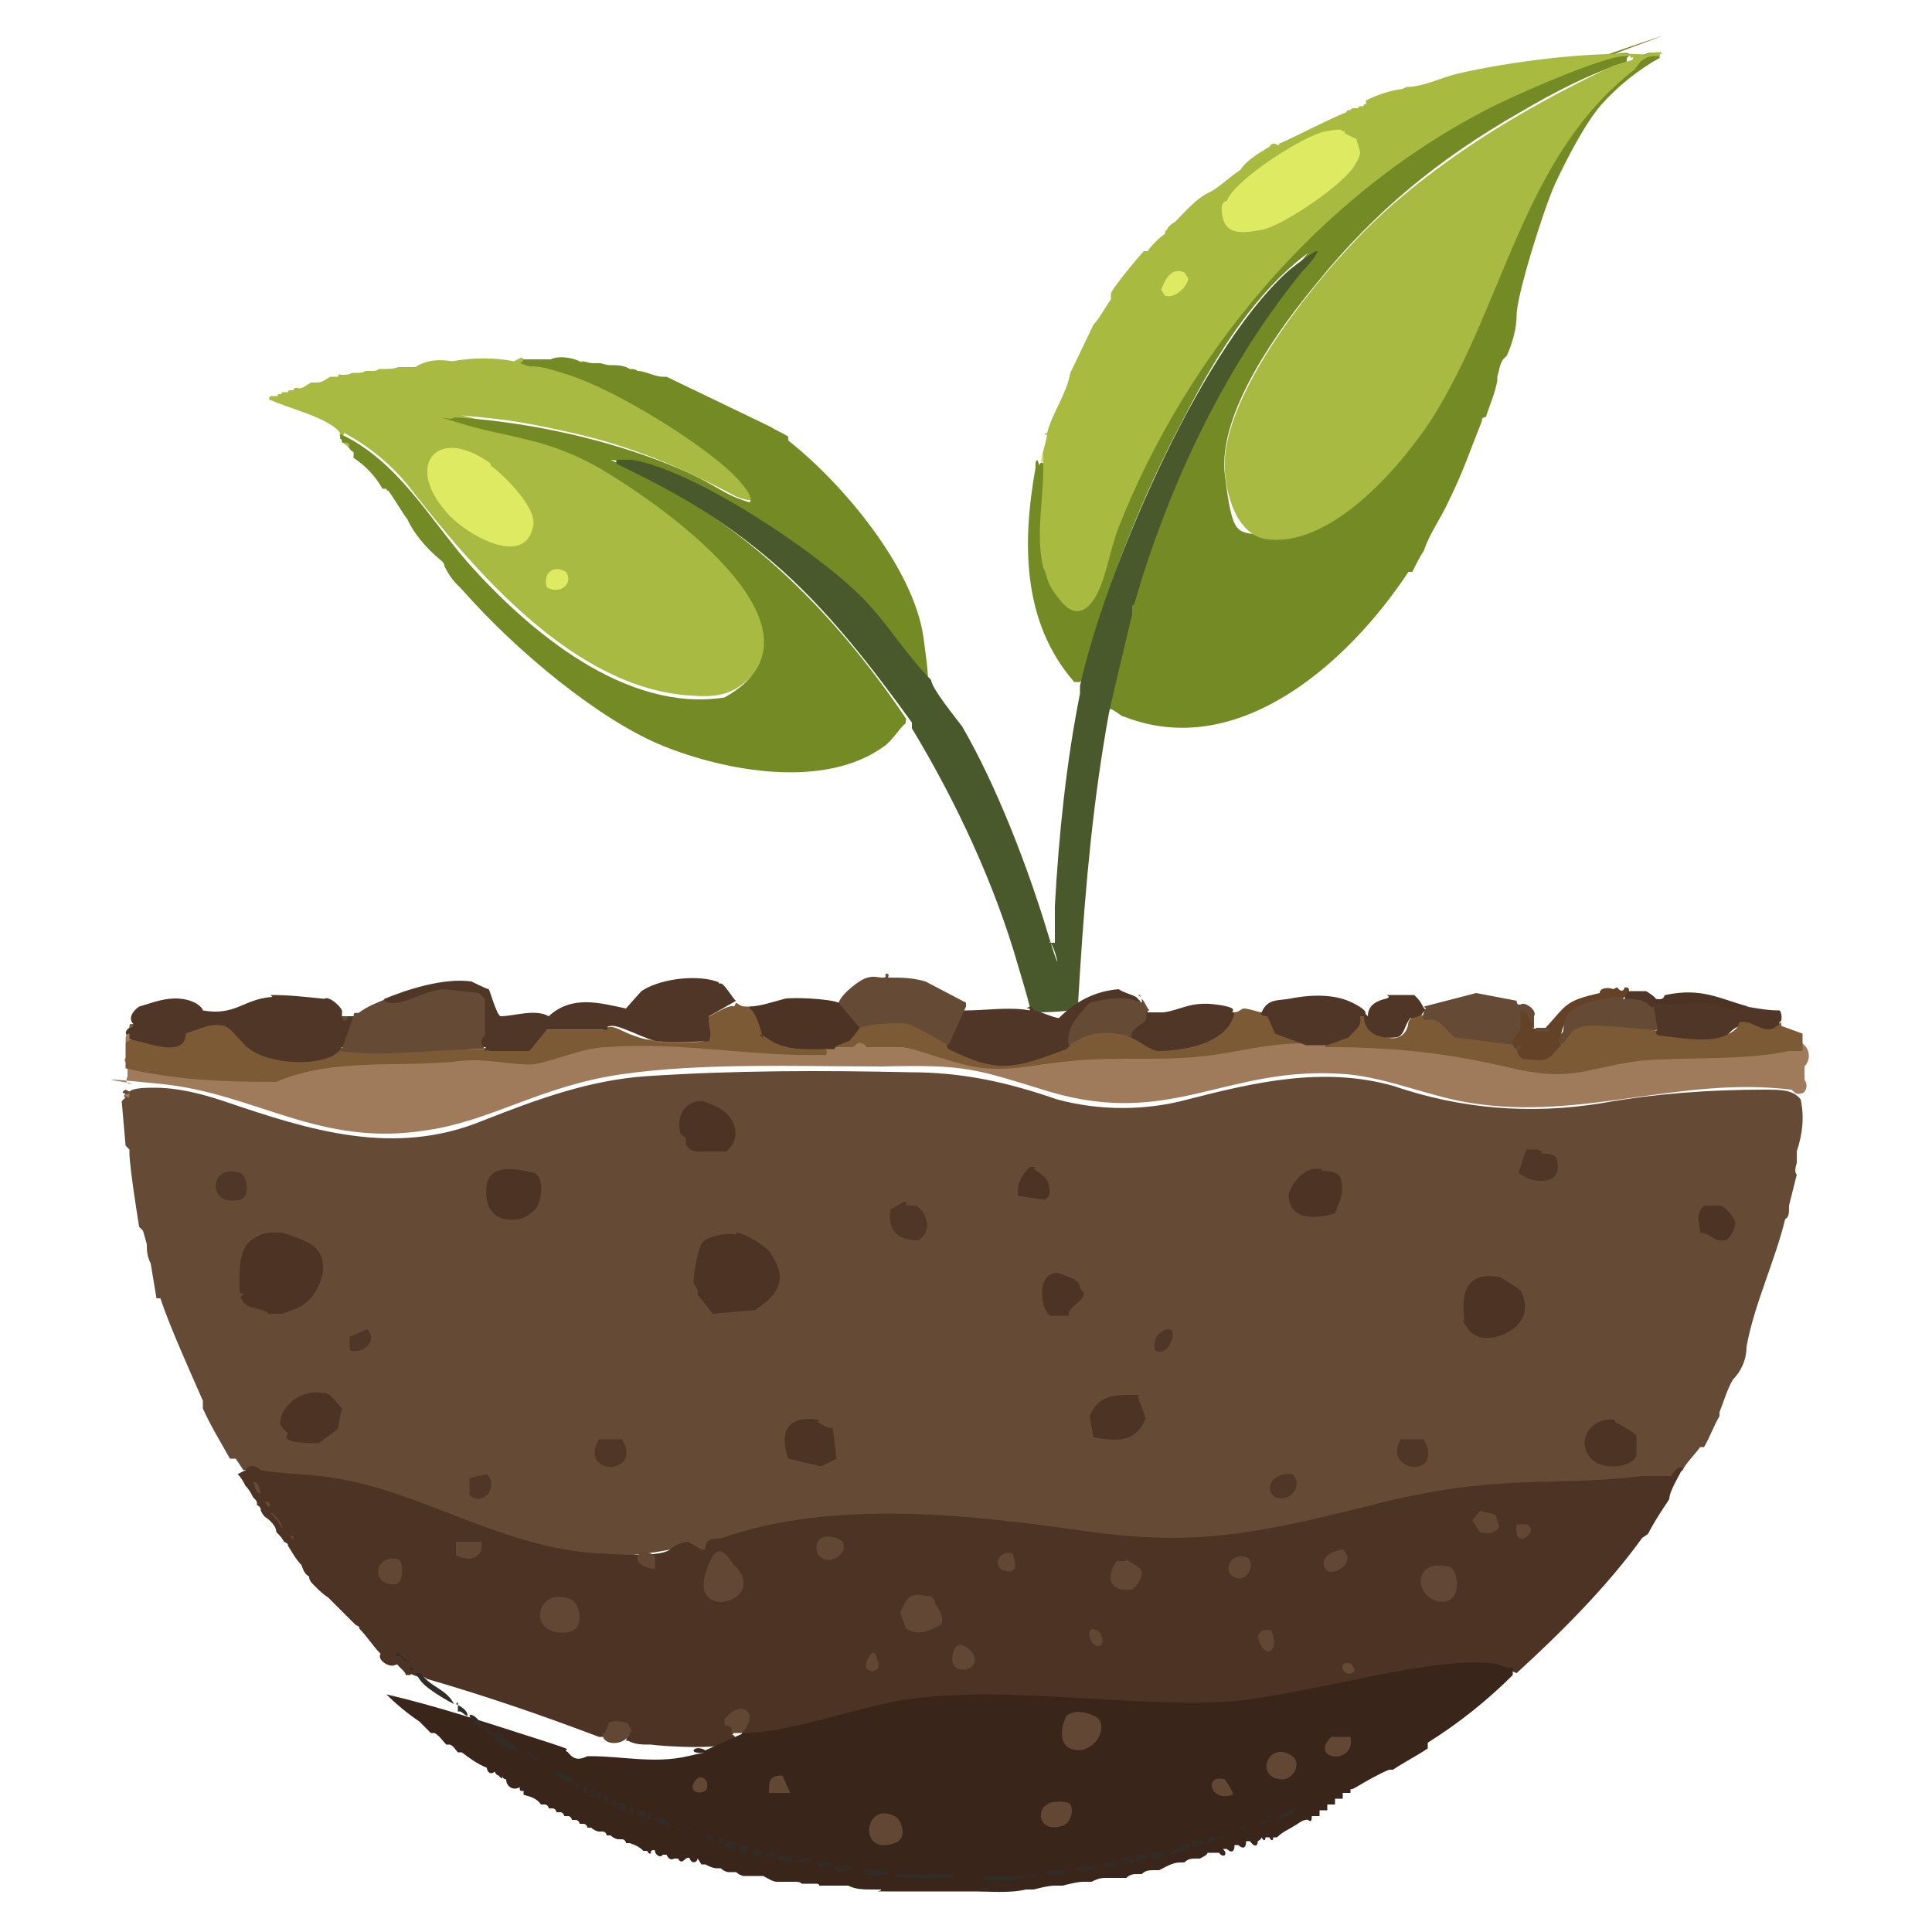 <svg viewBox="0 0 100 100" xmlns="http://www.w3.org/2000/svg"><path d="m53.8 24.1c0-.2.2-.2.3 0 0 1.2 0 2.4-.2 3.6-.3 1.6 1.7 5.8 2.8 2.6 1.1-4.2 3.1-8.2 5.6-11.8 5-7.2 11.7-12.5 19.8-15.3s1-.3 1.5-.4 1-.1.6.2v.2c-1.9.6-3.8 1.6-5.5 2.6-4.2 2.4-7.5 5.1-10.5 8.8-2 2.4-5.2 6.8-4.8 10s.6 2.9 1.9 3.1c3.3.7 7.1-3.5 8.6-6.1 1.6-2.7 2.8-5.6 4-8.6 1.5-3.6 3.4-7.1 6.5-9.6.1-.2.3-.3.4-.3.2-.3.7-.5 1-.3h.1v.2c-1.1.6-2.2 1.5-3 2.4s-1.8 2.8-2.4 4.1-2 5.8-2 6.8c0 .7-.2 1.4-.5 2.1l-.2.2c-.2.3-.2.6-.3.9v.2c-.1.6-.4 1.3-.6 1.9-.1 0-.2 0-.2.2-.6 1.5-1 2.7-1.7 4.1-.4.9-1 1.7-1.3 2.6-.2.3-.4.7-.6 1.1h-.2c-3.1 4.7-8.8 9.8-14.7 7.5-.2 0-.6-.5-.9-.4 0 0 0-.2 0-.3s0-.2 0-.3c.3-1.5.6-3 .9-4.6s.1-.5.3-.6c1.9-6.4 4.9-12.8 9.2-17.8-2.7 2-4.7 5.2-6.3 8.3-2.3 4.3-4.2 9-5.3 13.7l-.2.2h-.3c-2.7-3.1-2.7-7.2-2-11.1 0 0 0-.1 0-.2s0-.1.1-.2z" fill="#748b25"/><path d="m27 18.5c.1.1.3.2.5.2 2.8.4 5.3 1.8 7.6 3.3s2.6 1.7 3.4 2.7.9 1.5-.4 1c-2.8-1.5-5.4-2.6-8.5-3.3s-3.8-.7-5.7-.9l1.2.3c3.6.6 6.6 2 9.4 4.2 2.2 1.7 7.4 6 4.4 9-1 1-1.8 1.1-3.2 1-6-.4-11.1-6.4-14.6-10.9-.9-1.1-2-2-3.3-2.7 0 0-.1 0-.2 0 .2-.1.3 0 .1.2-.2 0-.1-.2-.1-.2-.6-.8-2.8-1.3-3.6-1.7-.1 0-.1-.1 0-.2h.3s.1 0 .1-.1h.1s.1 0 .1-.1h.3s0-.1.1-.1h.1.1c0-.2.2-.1.3-.1.2 0 .4-.2.6-.3h.3c.3 0 .5-.2.7-.3h.3.1c0-.2.1-.1.2-.1.2 0 .4 0 .5-.1h.2c.2 0 .4 0 .5-.1h.3c.2 0 .3 0 .4-.1h.2c.3 0 .6 0 .8-.1h.2.4.3c.6-.4 1.3-.4 1.9-.3 1.1-.2 2.2-.2 3.2 0z" fill="#a8ba41"/><path d="m84.9 2.9s0 0 .1 0c0 0 0 .2-.1.3 0 0-.3.4-.3.4-5.8 4.5-6.7 12.1-10.5 18.1-1.7 2.6-5.3 6.7-8.6 6.2-1.7-.3-2.2-2.9-2.1-4.2.3-4.1 5.6-10.5 8.9-13.3 3.4-2.9 7.2-5.1 11.2-7l1-.3c0-.3.4-.3.6-.1z" fill="#a8ba41"/><path d="m28.5 18.6c.4-.2 1.1-.1 1.5.1s0 0 .1 0c.2 0 .4.1.6.1h.4s.3.1.5.1c.3 0 .7 0 1 .2h.1s.2 0 .3.1c.4 0 .9.3 1.3.3h.1.1l5.4 2.6c.3.2.6.3.9.5v.2c2.8 2.2 6.5 6.6 7 10.2s0 1.4.1 2.2c-.2 0-.4-.1-.5-.3-2-2.7-4.1-5.1-6.9-6.9-2.6-1.8-5.8-3.9-8.9-4.2 6.5 2.8 11.4 7.6 15.3 13.4 0 0 0 .3-.1.3-.3.3-.7.9-1 1.1-3.1 2.3-8.3 1.3-11.5 0s-7.5-4.8-10.4-8.1c0 0-.2-.2-.2-.2-.3-.3-.5-.6-.7-1 0-.2-.2-.3-.3-.4-.6-.5-1.3-1.3-1.6-2-.3-.4-.7-1.1-1-1.5 0 0-.1 0-.1-.1h-.2c-.4-.7-.9-1.2-1.5-1.6v-.3c-.2-.1-.2-.2-.3-.3 0 0-.2-.2-.3-.2 0-.2-.1-.2-.1-.2s0-.3.1-.2c2.9 1.4 4.5 4.3 6.5 6.6 3.2 3.6 8.2 7.8 13.3 7 6.3-3.5-3.7-10.3-6.7-12-2.8-1.5-4.4-1.4-7-2.2s-.4 0-.3-.3c3.5.2 7.3 1 10.5 2.2s3.1 1.7 4.8 2.2c.3-.3-.7-1.3-.9-1.5-1.8-1.7-5.9-4.2-8.2-5s-2-.4-2.5-.6-.2 0-.1-.3h1.3.2z" fill="#748b25"/><path d="m72.8 4.5c.9 0 1.8-.5 2.7-.7 2.6-.6 6.5-1.1 9.2-1s.3 0 .3.1c-.2 0-.3 0-.6.1 0-.2-.1-.1-.3-.1-1.1 0-5.9 2.1-7.2 2.8-8.7 4.5-15.5 12.7-19 21.6-.4 1-.6 2.3-1 3.2s-1.1 1.7-2 .6-.6-1.2-.9-1.7c-.4-1.7 0-3.5 0-5.1s0-.3-.1-.3c0-.5.2-.9.3-1.5-.2 0-.2 0 0-.1.3-1.1 1-2 1.2-3.1l1.2-2.5c.3-.3.6-.9.9-1.3 0 0 0-.2 0-.3 0-.2 1.5-2 1.7-2.2h.2c.2-.3.6-.7.9-.9 0 0 0-.2.1-.2 0-.1.2-.3.4-.4.5-.5 1.1-1.2 1.7-1.5.5-.2 1.2-.9 1.7-1.2.3-.5 1-.9 1.5-1.2.1-.2.3-.2.4-.1h.1s0-.1.1-.1c1.1-.5 2.2-1.1 3.4-1.6 0 0 0-.1.1-.1h.1s0-.1.2-.1h.2s0-.1.1-.1h.1s.1 0 .1-.1h.1v-.2c.6-.3 1.2-.5 1.9-.6z" fill="#a9ba41"/><path d="m85 2.9c.2 0 .3-.2.8-.2s0 .1.1.2c-.5 0-.6 0-1 .3 0 0 0-.2.1-.3z" fill="#a9ba41"/><path d="m17.8 22.9c.1 0 .3 0 .3.2 0 0-.2 0-.3-.2z" fill="#a8ba41"/><path d="m55.9 35.5c1.2-5.5 6-17.1 10.7-21.4.2-.2 1.5-1.2 1.6-1.1-.2.5-.7.9-1 1.3-4 5-6.8 11.1-8.5 17 0 0-.1 0-.1.1v.4c-.4 1.7-.8 3.3-1.2 5.1-.8 4.4-1.2 8.7-1.5 13.4s0 1.3 0 1.9h-.2c-.3.2-2.1.2-2.2.2s-.1 0-.2-.2c-.2 0-.2 0 0-.1-.2-.8-.4-1.4-.6-2.1-1.2-4.2-3.2-8.5-5.5-12.3v-.3c-2.1-2.9-4.4-5.9-7.2-8.3s-5.2-3.7-8.1-5.1v-.2h.8c3.2.5 9.5 4.7 11.9 7.1 1.3 1.3 2.3 3 3.6 4.3 0 .4 1.3 2 1.6 2.4 1.8 3.1 3.4 7.3 4.4 10.6s.3.3.1.6h.3c0-.6 0-1.3 0-1.9.2-3.7.6-7.5 1.3-11v-.4z" fill="#4a592b"/><path d="m25.4 24.1c.7.5 2.4 2.2 2.2 3.1-.4 2.3-3.6.4-4.5-.7-2.2-2.5-.4-4.5 2.3-2.5z" fill="#deeb62"/><path d="m29.3 29.6c.4.6-.3 1.2-1 .8-.2-.7.3-1.2 1-.8z" fill="#deeb62"/><path d="m69.6 6.9s.6.3.6.3.2.6.2.7-.1.4-.2.5c-.4 1-3.8 3.3-4.9 3.5s-1.8.2-2-.6.1-.9.2-.9c.4-1.1 4-3.4 5.1-3.6s.7 0 1 0z" fill="#deeb62"/><path d="m61.3 14.1s.2.3.2.3c0 .4-.7 1.1-1.2.9l-.2-.3c.2-.5.5-1.2 1.2-.9z" fill="#deeb62"/><path d="m6.7 56.5c.2-.2.9-.2 1.3-.2 1.2 0 2.4.3 3.6.7 4.4 1.5 8.8 2.9 13.4 1 2.8-1.1 5.5-2.1 8.5-2.3 4.5-.3 9.1-.3 13.6-.2 2.7 0 5 .5 7.6 1.4 2.2.6 4.6.6 6.8 0 3.5-.9 7-1.7 10.6-.7 3.5 1.2 7.1 1.5 10.8.9 2.8-.5 5.6-.7 8.4-.7.9 0 1.5 0 1.9.5.2.9.1 1.8-.2 2.7v.6c-.1.3-.1.5 0 .6l-.4 1.6c0 .4 0 .6-.2.7-.5 2.1-1.6 4.4-2 6.6 0 .7-.3 1.3-.7 1.7-.3.5-.5 1.2-.7 1.7v.2c-.3.5-.5 1.1-.8 1.6h-.2c-.2.3-.8.9-.9 1.2-.2.1-.4.3-.5.6h-.3c-2.9.2-6.1.3-9 .6-4.1.3-7.8 1.3-11.7 2.3-2.6.6-5.2.6-7.8.2-6.9-1.1-14.2-2.1-21 .2-.1.8-.8.3-1.2 0-3.6.9-7.1.7-10.6-.8-3.7-1.5-7.3-2.8-11.4-2.9-.3-.2-.6-.3-1-.2 0 0-.2-.3-.4-.6h-.3c-.5-.9-1-1.7-1.4-2.6v-.4c-.7-1.6-1.7-3.8-2.2-5.3h-.2s-.3-1.8-.3-1.8c-.2-.4-.2-.7-.2-1l-.2-.7-.2-.2c-.2-1.3-.4-2.5-.5-3.7 0-.2 0-.2 0-.3l-.2-.2-.2-2.3.2-.2c-.1 0-.1-.1 0-.2-.2 0-.2-.1 0-.2z" fill="#654a36"/><path d="m12.7 76.1c.3-.5.8 0 .8 0 1.2.2 2.6.2 3.8.4 4.5.7 8.7 3.6 13.6 3.9s3.2-.4 4.7-.6l.7.4h.2c0-.7.5-.5.9-.6 5.7-2 12.8-1.2 18.4-.4s8.5.4 15.2-1.3 9-.9 14-1.5h1.5s.3-.6.6-.4c-.2.4-.7 1.2-.7 1.6-.4.6-.8 1.2-1.1 1.8l-.3.2c-1.8 2.5-4.2 4.9-6.5 7-1.1-.5-2.5-.5-3.8-.3-2.9.5-5.8 1-8.8 1.6-2.1.4-4.2.4-6.4.4-4.1-.4-8.3-.4-12.4-.2-2.5.6-5.1 1.2-7.7 1.8-.4.1-.7 0-1-.1v-.2c.7-.9-.3-1.1-.7-.3.2 0 .4.3.2.5.1 0 .2.1.1.3-.3.5-3.6.3-4.3.2-.5 0-.8 0-1.2-.2h-.1c.3-.8-.8-.8-.9-.2h-.2s-.3 0-.3 0c-2.9-1.1-5.8-2.1-8.9-3l-.3-.2c0 .1-.2.1-.4 0s-.1 0-.2 0c0 0-.1 0-.2 0 0-.1-.1-.2-.2-.3l-.2-.2s0-.1-.2 0c-.3.1-.9-.3-.7-.6-.4-.4-.7-.9-1.1-1.3 0-.1 0-.1-.2-.2l-.2-.2-.2-.2-.2-.2-.2-.2-.2-.2-.2-.2-.2-.2c-.3-.2-.5-.4-.7-.6s-.3-.3-.3-.5c-.2-.1-.3-.3-.4-.6-.3-.3-.5-.7-.7-1 0-.1 0-.1-.2-.2-.1-.2-.2-.3-.4-.5 0-.3-.3-.6-.6-.8 0 0-.1-.1-.2-.3 0-.1 0-.2-.2-.3 0-.2 0-.2-.2-.4-.1-.2-.2-.4-.4-.6-.1-.2-.2-.4-.4-.6z" fill="#4d3324"/><path d="m38.5 89.7c2.5 0 6.2-1.5 8.9-1.8 5-.6 10.6.4 15.7.2 4.2-.2 10.6-2.4 14.2-2 .3 0 .6.3 1 .2v.4c-1.3 1.3-2.8 2.5-4.4 3.5v.3c-.6.4-1.2.7-1.8 1.1h-.2c-.5.2-1.2.6-1.7.9s-.3-.1-.3 0v.3s-.4 0-.4 0v.3s-.4 0-.4 0v.3s-.4 0-.4 0v.3s-.4 0-.4 0v.3s-.4 0-.4 0c0 .5-.2.1-.3.2-.2 0-.4.2-.6.3-.3.2-.6.3-.9.6 0 0-.1 0-.2 0 0 .2-.1.2-.2 0 0 0-.1 0-.2 0 0 .2-.1.2-.2 0 0 0 0 .1-.2.2 0 .3-.2.3-.4 0h-.2c0 .4-.2.4-.4.2h-.2c0 .4-.2.4-.4.2h-.2c.3.3 0 .5-.2.2-.2 0-.3 0-.4 0 0 0-.1 0-.2 0 0 .1-.2.2-.4.3 0 0-.1 0-.2 0-.2 0-.4 0-.6.2 0 0-.1 0-.2 0-.4 0-.7.2-1.1.4 0 0-.1 0-.2 0-.3 0-.5 0-.7.2 0 0-.1 0-.2 0-.2 0-.4 0-.6.2 0 0-.1 0-.2 0-.3 0-.6 0-.7 0 0 0-.1 0-.2 0-.3 0-.5.1-.7.2-.1 0-.2 0-.4 0-.3 0-.7.1-1.1.2-.1 0-.2 0-.4 0-.3 0-.7.1-1.1.2-.1 0-.2 0-.4 0-.8.2-1.9.1-2.6.1h-.2c-.5 0-1.1 0-1.7 0-.2 0-.2 0-.1 0-.8 0-1.7 0-2.6 0s-.2 0-.3-.1c-.1 0-.2 0-.4 0-.5 0-.9 0-1.3-.2-.2 0-.4 0-.6 0s-.5 0-.8 0h-.1c0-.1-.1-.1-.2-.1s-.4 0-.6 0h-.1c-.1-.1-.2-.1-.4-.1s-.5 0-.7 0c0 0-.1 0-.2 0-.2 0-.5-.2-.7-.3 0 0-.1 0-.2 0s-.3 0-.6 0c0 0-.1 0-.2 0s-.3-.1-.4-.2c-.1 0-.2 0-.4 0-.1 0-.3-.1-.4-.2 0 0-.1 0-.2 0-.2 0-.4-.1-.6-.2 0 0-.1 0-.2 0 0 0-.1-.2-.2-.3 0 .2-.3.3-.4 0 0 0 0-.1-.2 0-.2.2-.3.2-.4 0h-.2c-.2.1-.3 0-.4-.2h-.2c-.1.2-.4 0-.4-.2 0 0 0-.1-.2 0 0 .2-.1.2-.2 0 0 0-.1 0-.2 0-.2-.2-.4-.3-.7-.4 0 0-.1 0-.2 0 0-.1-.1-.2-.2-.2 0 0-.1 0-.2 0s-.3-.1-.4-.2c0 0-.1 0-.2 0 0-.1-.1-.2-.2-.2 0 0-.1 0-.2 0s-.3-.1-.4-.2c0 0-.1 0-.2 0 0-.1-.1-.2-.2-.2 0 0-.1 0-.2 0 0-.1-.1-.2-.2-.2 0 0-.1 0-.2 0 0-.1-.1-.2-.2-.2 0 0-.1 0-.2 0 0-.1-.1-.2-.2-.2 0 0-.1 0-.2 0 0-.1-.1-.2-.2-.2 0 0-.1 0-.2 0 0-.1-.1-.2-.2-.2 0 0-.1 0-.2 0-.2-.3-.5-.4-.9-.5v-.2c-.2 0-.2 0-.2-.2-.3.2-.7 0-.7-.4 0 0-.2 0-.2-.2 0 .2 0 .2-.2 0 0 0-.1 0-.2-.2-.2.2-.4 0-.4-.2-.5-.2-.9-.5-1.3-.8 0 0-.1 0-.2 0-.1-.1-.2-.3-.4-.4 0 0-.1 0-.2 0-.2-.2-.3-.4-.6-.6 0 0-.1 0-.2 0-.2-.2-.4-.4-.6-.6-.6-.4-1.2-.9-1.7-1.4 2.6.6 5.3 1.5 7.8 2.3s1.1.4 1.6.7c.3.4.6.4 1 .2h.2c1.6 0 3.3.4 5 0s.3 0 .3-.3c.1-.2.5-.1.6 0z" fill="#3a251a"/><path d="m6.5 55.2h.3c2.5.4 4.9.7 7.4.6 1.3-.6 2.6-.8 4-.9 2.3 0 4.6-.2 6.9-.3 1.2.2 2.1.3 3.2 0 1.9-.6 3.8-1.1 5.9-.7 2.4 0 4.9.2 7.3.4.6 0 1 0 1.3-.1.1-.2.2-.2.4 0 .1-.2 2-.6 1.6 0s0 0-.1 0c.1-.3 1-.2 1.3-.2s.4 0 .5.2l.2-.2c1.4.4 2.9.7 4.3 1.1 1.5 0 3-.1 4.4-.4 3.8.2 7.4-.3 11.1-.9h1.1c.3-.1.8-.1 1.1.1l1-.2c3.2 0 6.4.6 9.6 1.3 1.6.2 3.2 0 4.9-.4l1.6-.2c2.5 0 5-.2 7.4-.5l.2.2c.3.3.3.8 0 1.1v.7c.2.2.1.7-.2.7-.3.1-.4-.2-.5-.2-5.7-.7-10.8 1.6-16.5.7-2.1-.3-4.3-1.3-6.5-1.5-6.2-.5-9 2.8-15.4.9-3.9-1.2-4.3-1.4-8.6-1.3-4.5 0-9.3-.2-13.5.4s-6.7 2.4-10.1 2.9c-5.6.9-8.8-1.9-13.8-2.4s-1 0-1.5 0c-.3 0-.3-.1-.2-.4 0-.1 0-.4 0-.6-.2-.2-.2-.3 0-.4z" fill="#9f7b5b"/><path d="m14 51.5c1 0 1.8.1 2.8.2.2-.2 1 .5.9.7v.2h.3.3s.2 0 .1.1c0 .1-.4 1.3-.5 1.5h-.2c0 .3-.8.7-1.1.8-1.1.3-2.9 0-3.8-.7-.3 0-.5-.1-.4-.4-.8-1-1.6-.7-2.6-.3-.4 1.2-2 .7-3 .4v-.2c-.2 0-.2-.1-.1-.2-.3 0-.2-.3 0-.4 0 0 0-.1.2-.2-.3-.3 0-.7.3-.9.7-.2 1.4-.5 2.2-.4s1.1.5 1.1.6c1.7.3 2.1-.6 3.6-.7z" fill="#503626"/><path d="m84.3 51.3h.9s.5.3.5.4c0 0 .1.1.2.1 1.3-.2 2.7-.2 3.9.3h.6c.6.1 1.1.2 1.7.2.1 0 .2.6 0 .6.1.5-.6.7-1 .5-.9-.5-1.2-.4-1.8.3-.6.3-2.9.3-3.4 0s-.4-.2-.1-.4h-.2c0-1.2-.5-1.4-1.5-1.5v-.2c-.3-.2 0-.4.2-.4z" fill="#503626"/><path d="m86.2 51.5c1.9-.4 2.8.2 4.3.6-.3 0-.3.3-.7.2s-1.2-.4-1.4-.4c-.7 0-2.2.2-2.7 0s0-.2 0-.2c.5.1.4-.2.5-.2z" fill="#4d3324"/><path d="m46.4 97h2.6s.4 0 .3.2c-.8 0-1.6.1-2.3 0s-.7 0-.6-.3z" fill="#322c27"/><path d="m53.7 97-1.2.3c-.5.1-1.2 0-1.6 0 0-.3.1-.2.3-.2h2.4z" fill="#322c27"/><path d="m21.8 86.6c.4.7 1.3.8 1.7 1.6-.4-.2-.9-.5-1.3-.8s-.5-.5-.7-.8h.4z" fill="#322c27"/><path d="m44.7 96.8c.3 0 1.4-.1 1.3.2-.2 0-1.2.3-1.3-.2z" fill="#322c27"/><path d="m25.6 89.7s0-.1.2 0l1.1.9s-.2 0-.4 0c-.3-.1-.8-.4-.9-.7z" fill="#322c27"/><path d="m55.2 96.8c0 .4-.9.2-1.1.2 0-.3.8-.2 1.1-.2z" fill="#322c27"/><path d="m56.7 96.6c0 .4-.9.2-1.1.2 0-.3.8-.2 1.1-.2z" fill="#322c27"/><path d="m28.5 91.5c.3.2.2.2.2.2.2.1 1 .1.9.6-.3 0-.5-.3-.9-.4 0 0 0-.2 0-.3s-.3 0-.2-.2z" fill="#322c27"/><path d="m61.6 95.6c-.3.2-.8.3-1.1.4l.6-.5c.2-.1.4 0 .5 0z" fill="#322c27"/><path d="m43.2 96.6c.3 0 1-.1.9.2-.2 0-.9.3-.9-.2z" fill="#322c27"/><path d="m67.1 93.6c0 .3-.7.5-.9.6 0-.4.7-.5.9-.6z" fill="#322c27"/><path d="m60.3 96c-.2.2-.5.2-.7.2v-.3c.2-.1.7 0 .7 0z" fill="#322c27"/><path d="m23.6 88.2c.2.1.6.3.6.6-.2 0-.3-.3-.5-.2v-.5z" fill="#322c27"/><path d="m33.9 94.1c.2 0 .8 0 .7.4-.2 0-.8-.2-.7-.4z" fill="#322c27"/><path d="m42.3 96.4c.3 0 .8-.1.7.2-.2 0-.7.3-.7-.2z" fill="#322c27"/><path d="m41.2 96.3c.2 0 .8-.3.7 0-.2 0-.5.3-.7 0z" fill="#322c27"/><path d="m40.3 96.1h.7v.3c-.2 0-.8 0-.7-.3z" fill="#322c27"/><path d="m14.6 79.1c-.2-.3-.3-.5-.6-.8.2 0 .7.7.6.8z" fill="#654a36"/><path d="m58.7 96.3c-.2.3-.6 0-.7 0 0-.4.6 0 .7 0z" fill="#322c27"/><path d="m57.8 96.4c0 .4-.5.2-.7.2 0-.3.5-.2.7-.2z" fill="#322c27"/><path d="m37.5 95.4c.1 0 .3-.2.6 0v.3c-.3 0-.6 0-.6-.2z" fill="#322c27"/><path d="m24.3 88.8s0-.1.2 0 .5.5.4.6c-.2 0-.5-.3-.6-.6z" fill="#322c27"/><path d="m59.4 96.1c-.1.2-.3.2-.6.2v-.3h.6z" fill="#322c27"/><path d="m39.6 96c.1 0 .6-.3.6 0-.1 0-.4.2-.6 0z" fill="#322c27"/><path d="m62.3 95.4c-.1.1-.4.2-.6.2v-.3h.6z" fill="#322c27"/><path d="m39 95.8s.2-.2.4 0v.3c-.2 0-.4 0-.4-.2z" fill="#322c27"/><path d="m38.3 95.6s.2-.2.4 0v.3c-.2 0-.4 0-.4-.2z" fill="#322c27"/><path d="m13.5 77.3c-.3 0-.3-.4-.4-.6.3 0 .3.3.4.6z" fill="#654a36"/><path d="m32 93.4s.2-.2.4 0v.3c-.2 0-.4 0-.4-.2z" fill="#322c27"/><path d="m25.1 89.4s0-.1.2 0l.2.4c-.2 0-.4-.1-.4-.4z" fill="#322c27"/><path d="m33 93.8s.2-.2.4 0v.3c-.2 0-.4 0-.4-.2z" fill="#322c27"/><path d="m62.9 95.1c0 .2-.2.3-.4.3v-.3z" fill="#322c27"/><path d="m63.5 95v.2c-.1 0-.3 0-.4 0 0-.3.2-.2.4 0z" fill="#322c27"/><path d="m13.9 78s-.1-.1-.2-.3c.2 0 .4.2.2.3z" fill="#654a36"/><path d="m21.2 86.4c0-.2.2 0 .2 0s0 .1-.2 0v-.2z" fill="#322c27"/><path d="m33.5 93.9s0-.1.2 0v.3c-.2 0-.2 0-.2-.2z" fill="#322c27"/><path d="m29.8 92.3s0-.1.2 0v.3c-.2 0-.2 0-.2-.2z" fill="#322c27"/><path d="m30.2 92.5s0-.1.2 0v.3c-.2 0-.2 0-.2-.2z" fill="#322c27"/><path d="m32.6 93.6s0-.1.2 0v.3c-.2 0-.2 0-.2-.2z" fill="#322c27"/><path d="m30.6 92.7s0-.1.2 0v.3c-.2 0-.2 0-.2-.2z" fill="#322c27"/><path d="m30.9 92.8s0-.1.2 0v.3c-.2 0-.2 0-.2-.2z" fill="#322c27"/><path d="m37.2 95.1c.1 0 .2-.1.2.3 0 0-.1 0-.2 0 0 0 0-.2 0-.3z" fill="#322c27"/><path d="m31.3 93s0-.1.2 0v.3c-.2 0-.2 0-.2-.2z" fill="#322c27"/><path d="m31.7 93.2s0-.1.2 0v.3c-.2 0-.2 0-.2-.2z" fill="#322c27"/><path d="m15 79.5c.2 0 .2 0 .2.2 0 0 0 0-.2-.2z" fill="#654a36"/><path d="m38.1 63.8c.4 0 1.6.7 1.8 1.1.9 1.3.4 2.1-.8 2.9l-2.2.2-.8-1c.1-.3-.2-.5-.2-.6 0-.5.2-1.6.4-2s1.2-.6 1.8-.5z" fill="#4d3324"/><path d="m14.6 63.8c.1 0 1.2.4 1.5.6.9.6.7 1.7.2 2.5s-1.2.9-1.7 1.1h-.7c-.2-.3-1-.2-1.3-.6s0-.3 0-.4-.2 0-.2-.2c0-.8-.1-2.1.6-2.6s1.1-.4 1.6-.4z" fill="#4d3324"/><path d="m77.6 66.1c.1 0 1 .6 1.1.7.4.7.3 1.5-.4 2s-1.8.7-2.3 0-.2-.4-.2-.4c-.2-1.5.1-2.6 1.8-2.3z" fill="#4d3324"/><path d="m16.8 72.1c.3 0 .7.6.9.8 0 0-.2.9-.2 1s-.9.7-1 .8c-.3 0-1.4 0-1.6-.2s0-.2 0-.3c0 0-.4-.4-.4-.5 0-1 1.2-1.8 2.2-1.6z" fill="#4d3324"/><path d="m36.4 57s.8.3.9.4c.8.5 1.1 1.5.3 2.2-.5 0-1.1 0-1.5 0s-.6-.3-.6-.4 0-.3 0-.3-.3-.2-.3-.3c-.2-.9.3-1.7 1.3-1.6z" fill="#4d3324"/><path d="m68.4 60.5s0 .1 0 .1c.2 0 .9 0 1 .4.2.9-.1 1.2-.3 1.8-1 .3-2.4.4-2.4-1 .2-.6.8-1.4 1.6-1.3z" fill="#4d3324"/><path d="m27.6 60.7c.6.1.5 1.6 0 2s-.7.4-.8.4c-1.2.2-1.8-.6-1.6-1.8s1.9-.7 2.4-.6z" fill="#4d3324"/><path d="m42.3 73.6c.1 0 .5.4.8.3l.2 1.6-.8.4-1.7-.4c-.5-1.4 0-2.3 1.6-2z" fill="#4d3324"/><path d="m58.9 72.3.4 1.1c-.5 1.3-1.5 1.2-2.7 1l-.2-1.1c.5-1.2 1.4-1.1 2.6-1.1z" fill="#4d3324"/><path d="m83.6 73.6s1.1.6 1.1.7v1c-.1.7-2 .9-2.5 0-.6-1 .4-2 1.4-1.8z" fill="#4d3324"/><path d="m54.8 65.9s.9.3.9.4c.3.2.1.4.4.6 0 .4-.5.6-.7.9s0 .3 0 .3-.9 0-1 0c-.5-.1-.9-2.4.5-2.2z" fill="#4d3324"/><path d="m46.9 62.2s0 .2 0 .2h.5c.6.3.9 1.4.1 1.8-1 0-1.6-.5-1.4-1.6l.7-.4z" fill="#503626"/><path d="m89 62.4c.3 0 .7.6.8.8s-.2.9-.5 1c-.6.1-.8-.4-1.3-.4 0-.5-.3-.9.2-1.4h.9z" fill="#4d3324"/><path d="m79.8 59.6s0 .1 0 .1c.2 0 .8 0 .8.4.3 1.3-1.3 1.2-2 .6l.4-1.2h.6z" fill="#503626"/><path d="m32.2 74.5c1.1 1.9-2.3 1.9-1.2 0z" fill="#503626"/><path d="m53.5 60.5c.6.4.9.6.8 1.4l-.2.2-1.4-.2c-.1-.6.2-1.1.6-1.5h.3z" fill="#4d3324"/><path d="m73.7 74.5c1.1 2.1-2.2 1.7-1.2 0z" fill="#503626"/><path d="m12.4 60.7c.4.1.6 1.3 0 1.4-1.7.4-1.6-1.9 0-1.4z" fill="#503626"/><path d="m66.9 76.3.2.3c.1.7-.5 1.1-1.1.9l-.2-.2c-.3-.7.5-1.1 1.1-1z" fill="#503626"/><path d="m25.2 76.3c.6.6-.1 1.7-.9 1.1v-.9s.9-.2.9-.2z" fill="#503626"/><path d="m19 68.8c.6.6-.2 1.3-.9 1.1v-.7s.9-.4.9-.4z" fill="#503626"/><path d="m60.5 68.8c.5 0 0 1.5-.7 1.1-.2-.5.2-1.1.7-1.1z" fill="#503626"/><path d="m6.7 56.6v.2c-.3 0-.3-.2 0-.2z" fill="#9f7b5b"/><path d="m70.6 52.6h.2.2c0 1.3 1.8 1.6 1.9.3.1-.3.6-.5.8-.3.3-.4.7-.2 1 0l.6.7 3.1.4v.2c.3 0 .3.1 0 .2 0 0 .1.1.2.2h.2c.2.8 1.5.4 1.8-.2h.2c-.2-.5.8-1 1.3-1.1s3.4 0 3.6.2v.2s0 .2.2.2c1 .1 2.5.4 3.4 0s.6-.7.8-.7c.8-.1 1.3.9 2.1 0v.2s1.1.4 1.1.4v.9c-.2 0-.5 0-.7 0-2.3.5-5.2.3-7.7.5-2.9.4-3.5 1.1-6.6.4-3.4-.8-6-1.1-9.7-1.1v-.2c.7-.2 1.5-.5 1.6-1.4h.3z" fill="#7d5a36"/><path d="m63.8 52.4c.4 0 .4-.2.6-.2s.8.2.9.2c.4 0 .7.3.9.9.5.2 1 .4 1.5.5v.2c-2.4 0-3.6.5-5.7.7s-4.2 0-6.4.2-2.9.5-4.5.4-3.7-1.1-4.5-1.1h-1.8s.1-.1-.2-.2-.3.2-.5.2c-.3 0-.5 0-.8 0-.2-.2 0-.4.6-.6.2-.4.4-.6.7-.5 0 0 0 0 0-.1 0-.2 2.2-.3 2.5-.2s1.6.8 2 1v.2h.4c1.8 1.1 3.6.8 5.4 0h.3c.1-.3 1.1-.6 1.5-.7s1.6-.1 1.8.4h.2c.8.5 1.1.6 2.1.5s2.4-.5 2.8-1.7h.2z" fill="#7d5a36"/><path d="m53.3 52.1c.2 0 .2.2.2.2.5.1.8.3 1.3.4.9-.9 1.9-1.4 3.1-1.5.3.2.5.2.9.4l.2.2c.2.3 0 .4-.8.2-.4 0-1.5 0-1.8.2s-1.2 1.4-1 1.9l-.2.2c-2.7 1-3.5 1.3-6.1 0 0 0-.1-.1-.1-.2 0-.3.7-1.6.8-1.8h.2c1 0 2.3-.2 3.3 0z" fill="#503626"/><path d="m65.3 52.4c.3-.7.8-.6 1.4-.7 1-.2 2.3-.3 3.3.2s.6.6.6.7c0 0-.1 0-.2 0 .1.6-.3.7-.6 1.1l-1.1.4c-.4 0-.7 0-1.1 0l-1.6-.6-.4-.9c-.4 0-.3-.2-.4-.2z" fill="#503626"/><path d="m73.7 52.1 2.7-.7 2.1.4c0 .2.1.2.2.2.2-.2.9.3.7.6v.6c-.1 0-.3 0-.4-.3 0 .4 0 1.2-.5 1.2l-3.2-.4c-.5-.4-.8-1.1-1.5-.9-.2 0-.2-.3 0-.6z" fill="#654a36"/><path d="m59.4 52.2s0 .1 0 .2h.8c.9-.1 1.4-.6 2.8-.4s.5.4.9.4c-.3 1.6-2.6 2-4 2-.5-.1-1-.6-1.4-.7-.4-.2-.1-.4.1-.7l.4-.3c0-.3 0-.8.4-.5z" fill="#503626"/><path d="m58.9 51.5c.3.2.1.1.2.2.2.2.2.4.4.6-.3 0-.1.3-.2.5s-.9.5-.7.9c-.5-.2-1.3-.3-1.9-.2s-1 .4-1.4.6c-.1-1 .5-1.5 1.1-2.2.8-.2 1.8-.4 2.7 0v-.2s-.1-.2-.1-.2z" fill="#654a36"/><path d="m70.8 52.6c0-.6.5-.8.9-.9s0-.2.1-.2h1.4c.2.2.3.3.4.5s.2.3.2.3c-.1 0-.2.2-.2.2-.1.1-.5.2-.6.2-.3.3-.3 1-.8 1-.9.1-1.7-.3-1.6-1.3z" fill="#503626"/><path d="m83.7 51.1c.3.4.4 0 .4 0 .3 0 .2.2.2.2l-.3.4-.2.2c-.7 0-2.1.2-2.6.8s-.4 1.1-.4 1.4c-.7.7-.5.9-2 .7-.3-.2-.2-.3-.3-.5 0 0-.1 0-.2-.2 0 0 0-.1 0-.2s.3-.5.4-.6c0-.2 0-.6 0-.9h.3s.3.6.3.6v.2c.3.1.7.1.7 0 1.1-1.2 1-1.4 2.8-1.8 0-.3.5-.3.7-.2z" fill="#644227"/><path d="m80.2 53.2s0 .2 0 .2h-.7s0-.2 0-.2z" fill="#654a36"/><path d="m38.1 51.9c.3.2.3.2.7.2h.3c.2.5.4 1 .5 1.5h.2c.9.6 1.7.6 2.8.6l.2.2c0 .3-.1.2-.3.2-3.6.1-7.3-.7-11.1-.4-1.2 0-2.9.8-3.9.9-1.2 0-2.2-.3-3.5-.2-3.3.4-6.7-.2-9.7 1.1-2.8 0-5.2-.1-7.8-.7 0-.4 0-.9 0-1.3 0 0 0-.2.2-.2.7.1 1.6.5 2.3.4s.6-.7.6-.7 1.1-.4 1.2-.4c1-.2 1.1.2 1.7.8s0 .3 0 .3.3 0 .3 0c.8.7 2.5.9 3.6.7s1-.5 1.2-.5c.2-.4.6-.1.9 0 2.1 0 4.2-.1 6.2-.1h.2c.1 0 .2 0 .3.1h1.9c.3-.4.6-.8.9-1.1h3.2c.2-.2.5-.2.9 0 1.4.7 2.7.8 4.3.6 0-.4 0-.7 0-1.1 0 0 1.4-.9 1.6-.7z" fill="#7d5a36"/><path d="m19.9 51.7c1.2-.5 3.1-1.1 4.5-.9 0 0 .8.4.9.4.1.2.4 1.3.6 1.4.7 0 1.8-.4 2.5 0 1.2-1.1 2.6-.7 4-.4 0 0 .7-.8.8-.9.9-.6 2.5-.8 3.5-.6s.2.3.6.2c.2 0 .7.9.8.9l-1.4.8c-.1.6.2.7 0 1.3-.8 0-1.8.1-2.6 0-.5 0-1.9-.8-2.4-.8s-.1.2-.3.2c-1 0-2.1 0-3.1 0l-.9 1.1c-.7 0-1.3 0-2 0s-.1-.2-.3-.2c-.4 0-.5-.4-.2-.7 0-.4 0-1.9-.2-2-1.4-.3-2.5-.1-3.8.5-.3.1-1.4.2-1-.3z" fill="#503626"/><path d="m19.9 51.7c0 .3.6.2.7.2.6-.1 1.7-.7 2.4-.7l1.8.2.3.3v1.9s-.4.2 0 .7c-2.2 0-4.4.3-6.5.2s-.3-.3-.9-.2l.6-1.7c0-.3.2-.1.3-.2.4-.3.9-.5 1.4-.7z" fill="#654a36"/><path d="m43.4 51.9c.2-.5 1.1-1.2 1.5-1.3s.5 0 .8 0 0-.2.2-.2 0 .2.1.2c.7 0 1.2 0 1.9.2l2.1 1.1v.2l-.9 2c-.4-.2-1.7-1-2.1-1.1s-2.1 0-2.5.2c-.1.2-1.1-1-1.2-1.1s0-.2 0-.2z" fill="#654a36"/><path d="m38.8 52.1c.5 0 1.4-.3 1.8-.4s2.4 0 2.8.2l1.1 1.3s-.4.6-.6.7-.7.2-.7.4c-.1 0-.2 0-.4 0-1.1 0-2.1.1-3-.5s-.2 0-.3 0c0 0-.3-1.4-.7-1.6z" fill="#4d3324"/><path d="m18 52.6c0 .3-.3.3-.3 0z" fill="#654a36"/><g fill="#624734"><path d="m38.1 81.1c1.6 1.8-2.3 2.8-1.6.4s1.3-.5 1.6-.4z"/><path d="m29.6 82.8c.4.2.8 1.7-.4 1.7-2 .1-1.4-2.5.4-1.7z"/><path d="m48 82.6c.4 0 .4.4.4.4.2.3.5.7.3 1.1-.6.3-1.1.6-1.8.2l-.3-.8c.3-.7.4-1.1 1.3-.9z"/><path d="m75 81.1c.5.1.7 1.8-.3 1.8-1.5 0-1.7-2.3.3-1.8z"/><path d="m58.3 80.7c.2.2.8.4.8.7s-.3.9-.7.9c-1.1 0-1.1-.8-.6-1.5h.5z"/><path d="m20.6 80.7c.3.1.3 1.2-.1 1.3-1.4.1-1.1-1.6.1-1.3z"/><path d="m77.4 78.4.2.6c-.2.4-.6.4-1 .3l-.4-.6.4-.5z"/><path d="m43.6 79.8c.4.6-.8 1.4-1.3.6-.3-1.2 1.1-.9 1.3-.6z"/><path d="m24.9 79.7c.2.9-.5 1.2-1.3.8v-.7s1.3 0 1.3 0z"/><path d="m31.3 89.7s.2-.4.2-.5c.2-.2.7-.1 1 0l.2.4c-.1 0-.1.3-.2.3-.4.5-1.4.4-1.3-.2z"/><path d="m37.9 89.6s0-.3-.4-.3v-.3c.8-1.1 1.9-.4.9.7-.2 0-.4 0-.6 0z"/><path d="m69.5 80.2c.8.7-.6 1.5-.9 1s.2-.9.9-1z"/><path d="m64.5 80.6c.4.1.3 1-.3 1.1-1 0-.7-1.4.3-1.1z"/><path d="m50.4 85.7c.4.8-1.3 1.1-1.1 0s1-.3 1.1 0z"/><path d="m65.8 84.4c.5 1.1-.4 1.6-.7.3.1-.3.4-.4.7-.3z"/><path d="m33.9 80.5v.7c-.5 0-1.3-.4-.7-.9.1 0 .6.1.6.2z"/><path d="m52.4 80.4c.2.5.3 1.1-.4.9s-.3-1.1.4-.9z"/><path d="m56.8 84.4c.3.2.4.8 0 .8s-.7-1.2 0-.8z"/><path d="m79 78.9c.8.3-.7 1.5-.5 0z"/><path d="m45.4 85.9c.4.8-.9.8-.5 0s.5 0 .5 0z"/></g><path d="m69.9 86.1s.3.3.2.4c-.5.5-1-.6-.2-.4z" fill="#654a36"/><path d="m20.5 85.7c.2-.3.2 0 .2 0s0 0 .2.2.2 0 .3.1c-.2.1-.1 0-.2-.1s-.2-.2-.2-.2-.1 0-.2 0z" fill="#322c27"/><path d="m56.6 88.8c1 .4 0 2.2-1.2 1.7-.7-.3-.4-1.3-.2-1.7.4-.3 1-.2 1.4 0z" fill="#624734"/><path d="m46.3 94c.4.2.7 1.2 0 1.4-1.9.7-1.6-2.2 0-1.4z" fill="#624734"/><path d="m66.9 90.9c.5.4 0 1.2-.5 1.2-1.5 0-.8-2.1.5-1.2z" fill="#624734"/><path d="m55.4 93.4c.2.3 0 1-.4 1.1-1.2.4-1.4-.8-.8-1.1.2-.2 1.1-.2 1.2 0z" fill="#624734"/><path d="m69.9 89.9c.3 1.5-2.2 1.2-1 0z" fill="#624734"/><path d="m40.5 91.9.4.9h-1.1c0-.6 0-.9.7-.9z" fill="#624734"/><path d="m63.4 92.1s.5.7.4.8c-1.2.4-1.5-1.1-.4-.8z" fill="#624734"/><path d="m36.6 92.5c0 .4-1 .4-.7-.2s.8-.2.7.2z" fill="#624734"/><path d="m64.4 94.7s-.1 0-.2 0c0-.4.2 0 .2 0z" fill="#322c27"/><path d="m36.1 94.9h.2z" fill="#322c27"/><path d="m63.8 94.9h-.2z" fill="#322c27"/><path d="m35.5 94.7s.2-.3.2 0c0 0-.1 0-.2 0z" fill="#322c27"/><path d="m36.6 95s0-.1.2 0 0 .2 0 .2h-.2z" fill="#322c27"/><path d="m64.9 94.5h-.2z" fill="#322c27"/><path d="m35 94.5c0-.2.2 0 .2 0s-.1 0-.2 0z" fill="#322c27"/><path d="m65.5 94.2c0 .3 0 .1-.2.2 0-.3 0-.1.2-.2z" fill="#322c27"/><path d="m65.8 94.1s-.1 0-.2 0c0-.2 0-.3.2 0z" fill="#322c27"/><path d="m27.6 90.9c.3.1.2.2.2.2-.2 0-.2 0-.2-.2z" fill="#322c27"/><path d="m27.3 90.7c.1 0 .2-.1.2.2-.2 0-.2 0-.2-.2z" fill="#322c27"/><path d="m6.7 53.5v.2c0 .2 0 .2-.2.2 0-.2 0-.4.2-.4z" fill="#9f7b5b"/><path d="m6.9 53c0 .1 0 .2-.2.2 0-.2 0-.2.2-.2z" fill="#7d5a36"/><path d="m84 51.7c.4 0 .9 0 1.2.2s.2.3.4.2l.2 1.2c-.8 0-3-.3-3.7-.2s-.8.4-.8.4c-.2.2-.2.3-.4.5-.5 0 0-.6 0-.6.1-.5 0-.8.6-1.2s1.7-.6 2.5-.6z" fill="#654a36"/><path d="m78.5 54.1c.3 0 .2 0 .2.2-.2 0-.2 0-.2-.2z" fill="#654a36"/></svg>